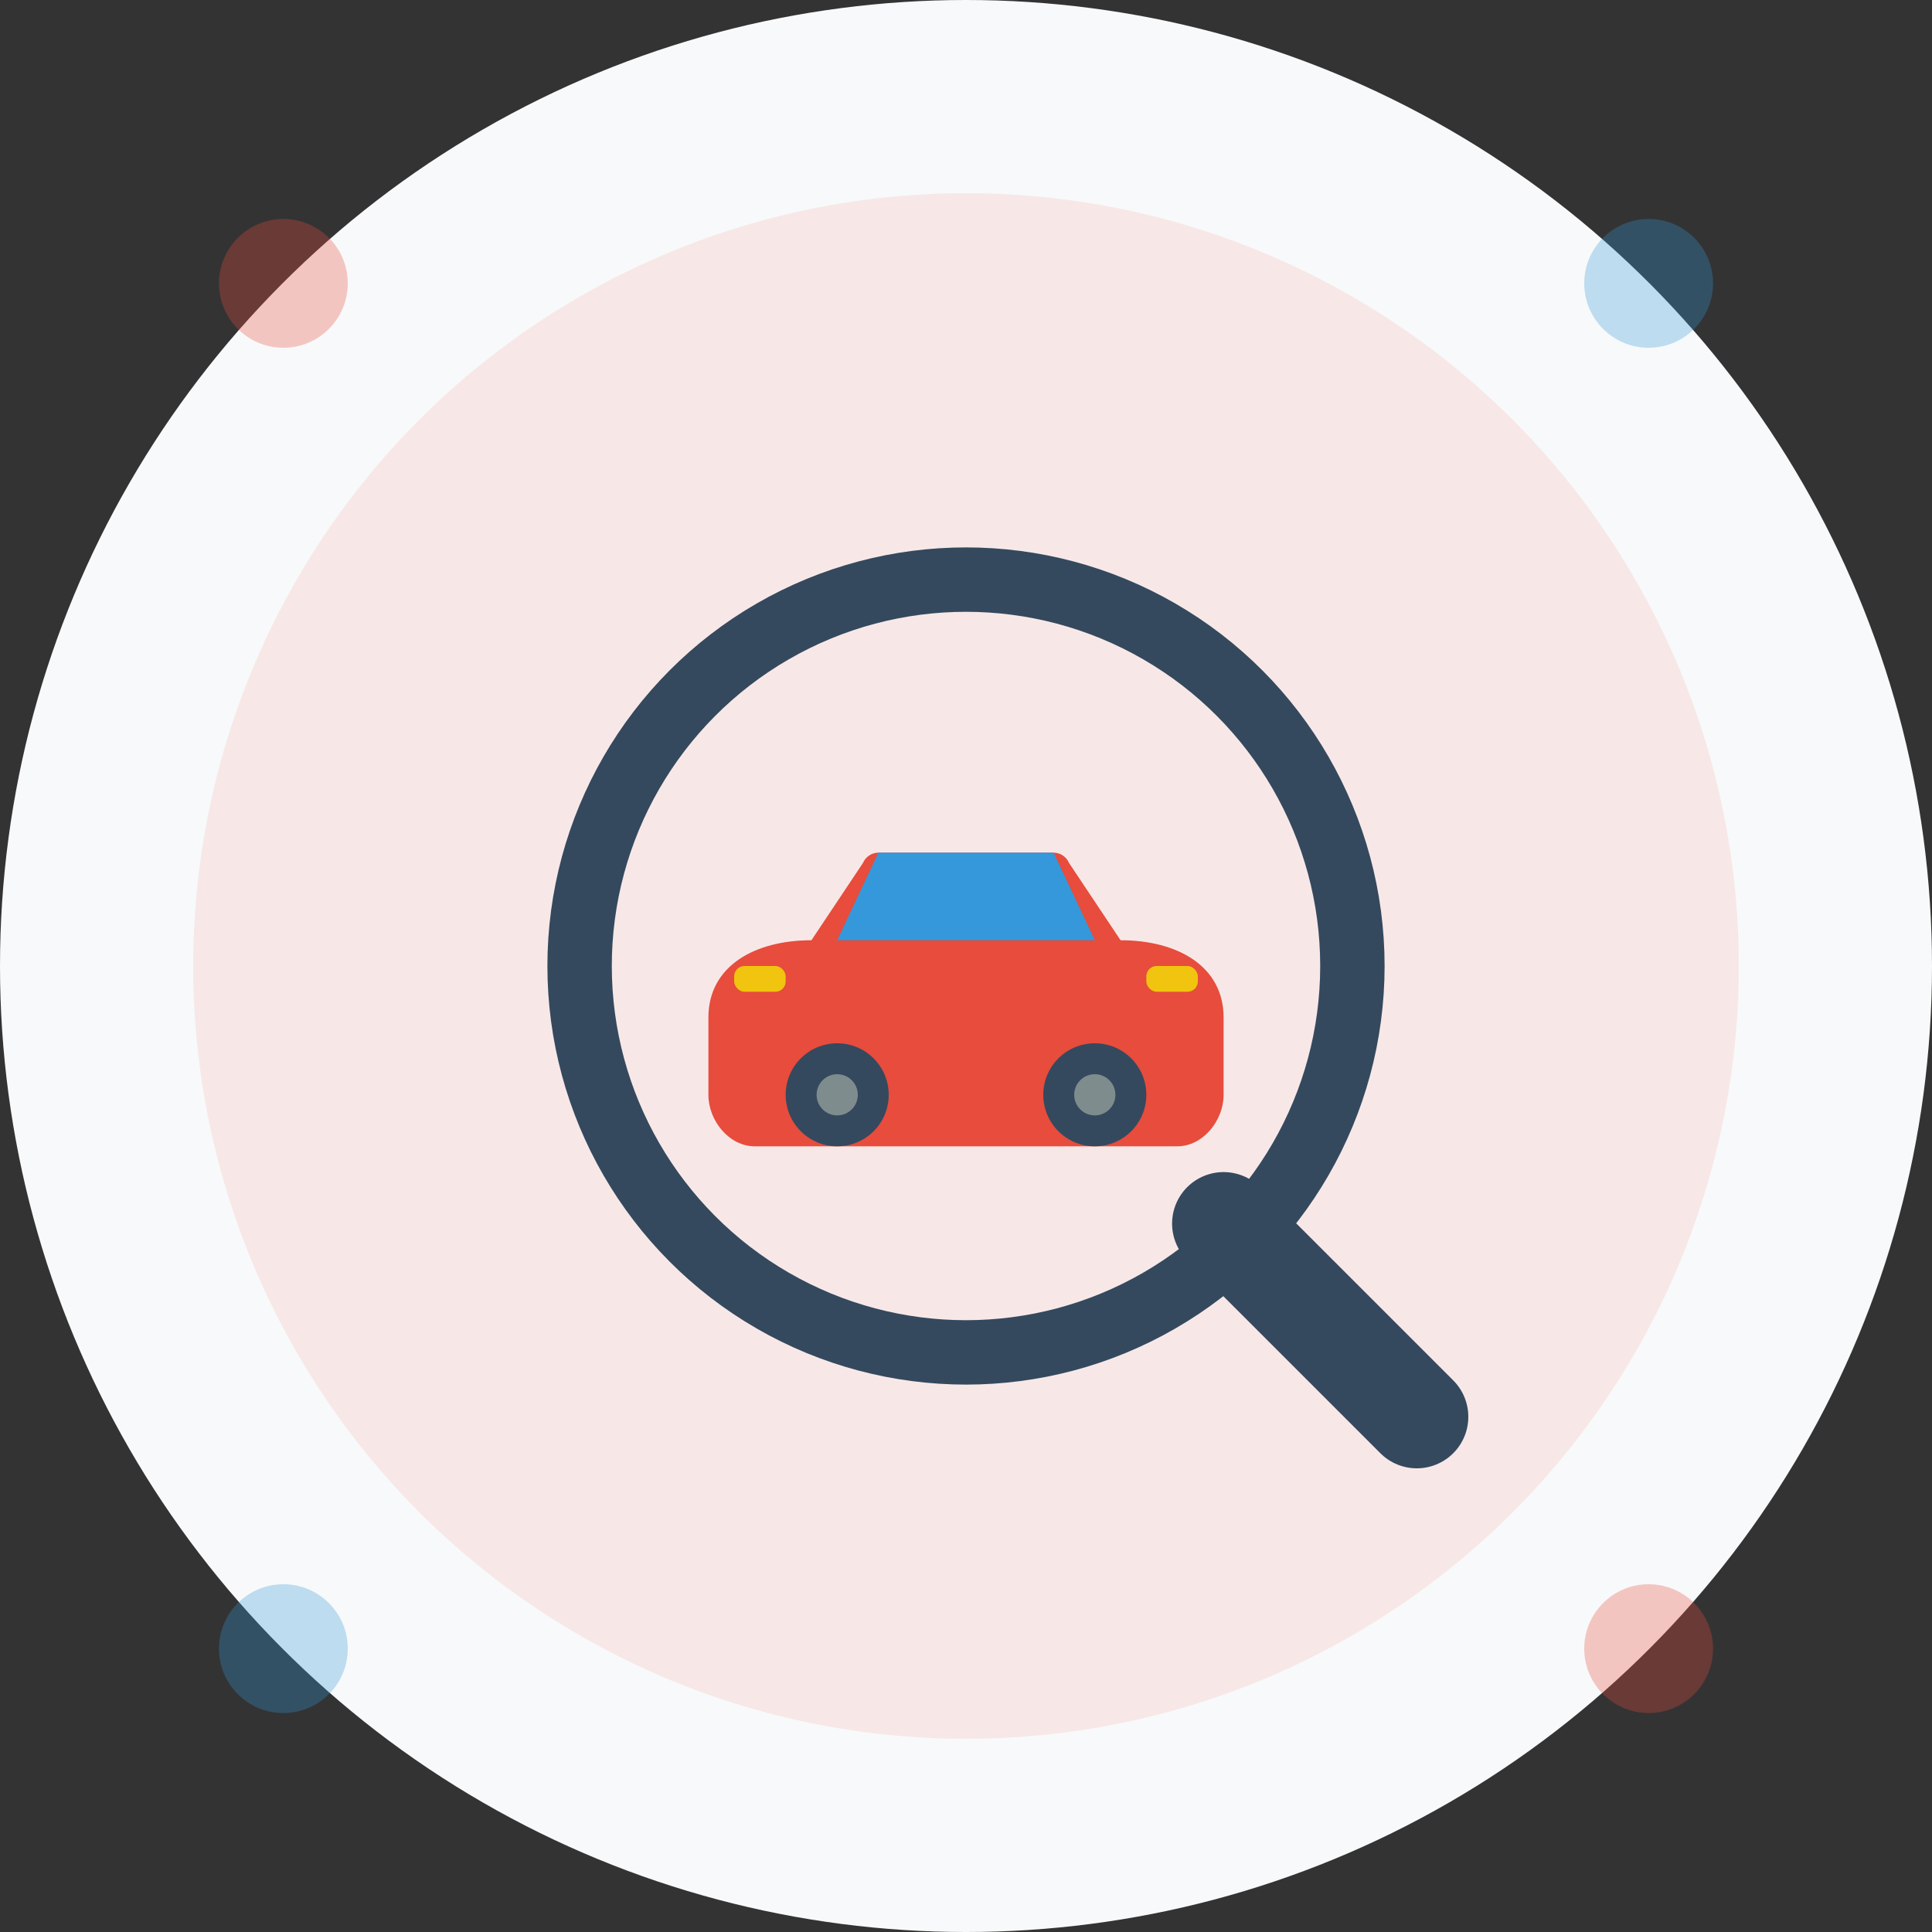 <svg xmlns="http://www.w3.org/2000/svg" viewBox="0 0 150 150" width="150" height="150">
  <rect x="0" y="0" width="150" height="150" fill="#333333" stroke="none"/>
  <!-- Background circle -->
  <circle cx="75" cy="75" r="75" fill="#f8f9fa"/>
  
  <!-- Icon container circle -->
  <circle cx="75" cy="75" r="60" fill="#e74c3c" opacity="0.1"/>
  
  <!-- Magnifying glass with car -->
  <g transform="translate(35, 35)">
    <!-- Magnifying glass handle -->
    <path d="M60,60 L75,75" stroke="#34495e" stroke-width="8" stroke-linecap="round"/>
    
    <!-- Magnifying glass -->
    <circle cx="40" cy="40" r="30" fill="none" stroke="#34495e" stroke-width="5"/>
    
    <!-- Small car inside magnifying glass -->
    <g transform="translate(20, 30) scale(0.4)">
      <!-- Car body -->
      <path d="M80,20 L70,5 C69.5,3.8 68.3,3 67,3 L33,3 C31.7,3 30.5,3.8 30,5 L20,20 C9,20 0,25 0,35 L0,50 C0,55 4,60 9,60 L91,60 C96,60 100,55 100,50 L100,35 C100,25 91,20 80,20 Z" fill="#e74c3c"/>
      
      <!-- Windows -->
      <path d="M33,3 L25,20 L75,20 L67,3 L33,3 Z" fill="#3498db"/>
      
      <!-- Wheels -->
      <circle cx="25" cy="50" r="10" fill="#34495e"/>
      <circle cx="25" cy="50" r="4" fill="#7f8c8d"/>
      <circle cx="75" cy="50" r="10" fill="#34495e"/>
      <circle cx="75" cy="50" r="4" fill="#7f8c8d"/>
      
      <!-- Lights -->
      <rect x="5" y="25" width="10" height="5" rx="2" fill="#f1c40f"/>
      <rect x="85" y="25" width="10" height="5" rx="2" fill="#f1c40f"/>
    </g>
  </g>
  
  <!-- Decorative elements -->
  <circle cx="22" cy="22" r="5" fill="#e74c3c" opacity="0.3"/>
  <circle cx="128" cy="128" r="5" fill="#e74c3c" opacity="0.3"/>
  <circle cx="22" cy="128" r="5" fill="#3498db" opacity="0.3"/>
  <circle cx="128" cy="22" r="5" fill="#3498db" opacity="0.3"/>
</svg>
